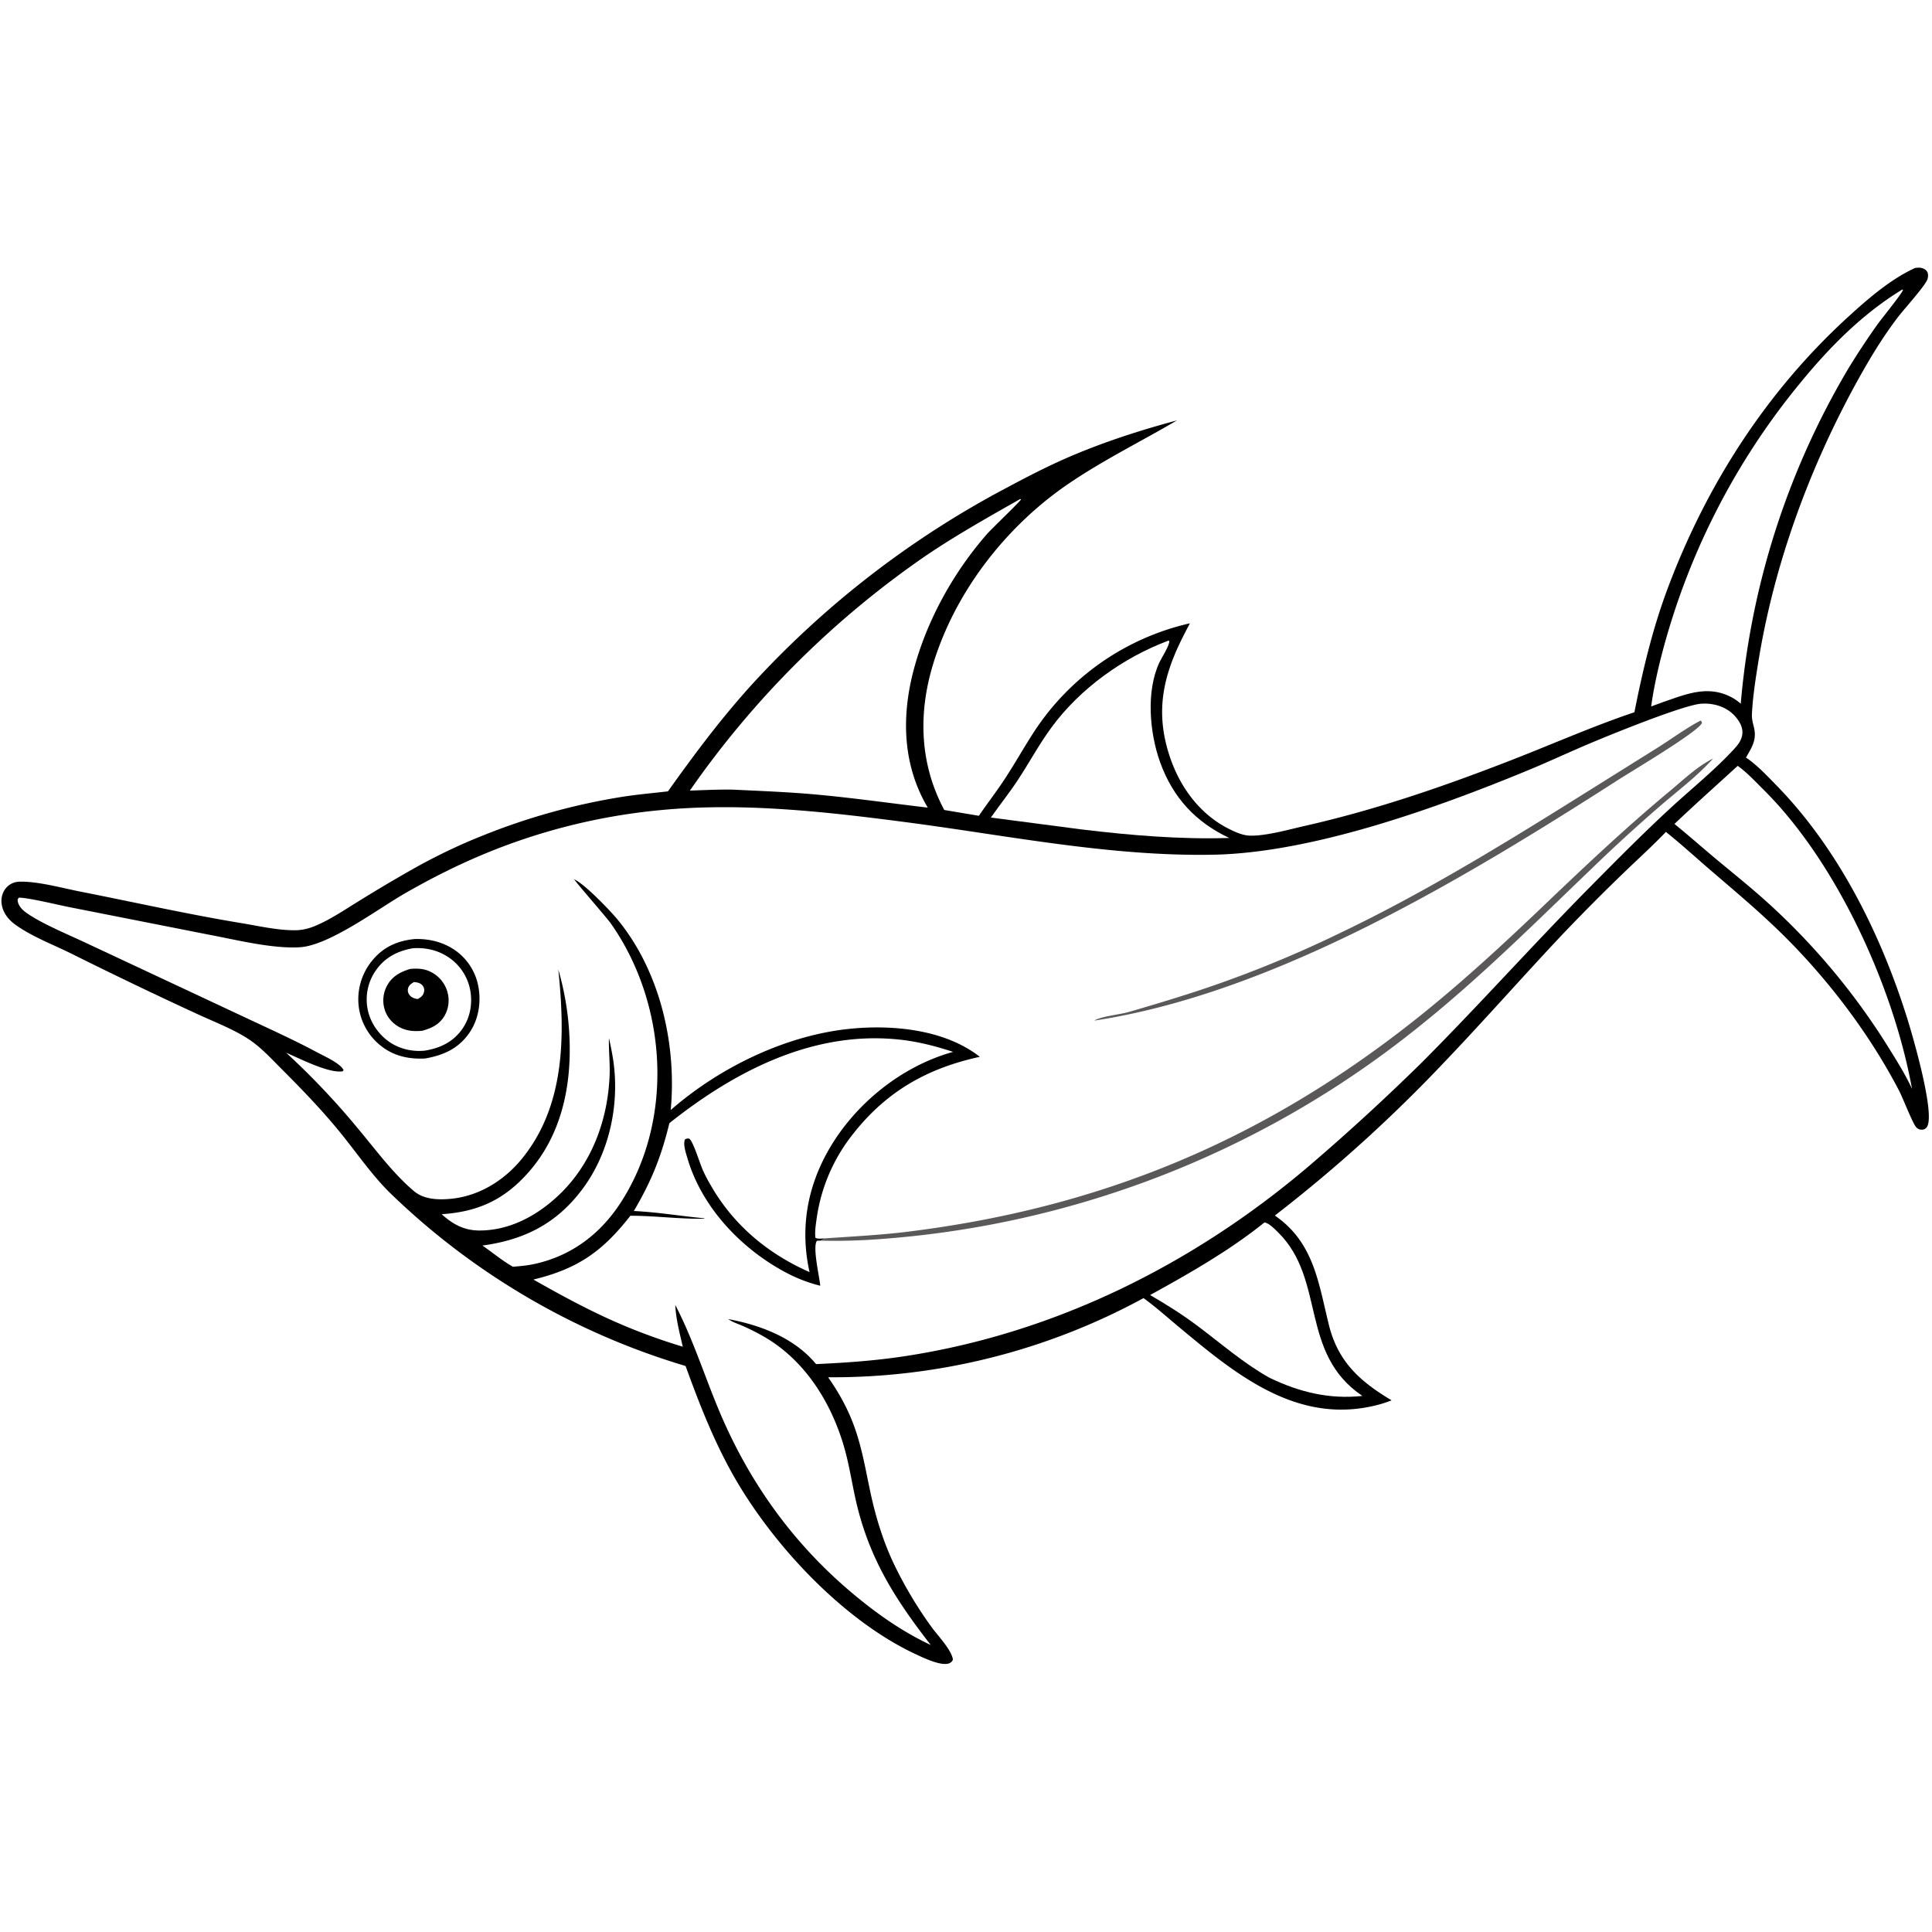 <svg version="1.1" xmlns="http://www.w3.org/2000/svg" style="display: block;" viewBox="0 0 2048 2048" width="1024" height="1024">
<path transform="translate(0,0)" fill="rgb(255,255,255)" d="M 0 0 L 2048 0 L 2048 2048 L 0 2048 L 0 0 z"/>
<path transform="translate(0,0)" fill="rgb(0,0,0)" d="M 2030.1 284.049 C 2031.88 283.837 2033.67 283.627 2035.46 283.819 C 2038.01 284.092 2040.96 285.315 2042.51 287.461 C 2044.49 290.203 2044.04 294.585 2042.55 297.464 C 2038.29 305.726 2018.46 327.567 2011.46 336.752 C 1995.79 357.304 1981.99 380.141 1969.48 402.734 C 1918.58 494.684 1880.69 597.462 1863.93 701.428 C 1860.98 719.713 1858.11 737.99 1857.14 756.5 C 1856.88 761.452 1857.77 765.203 1859 769.95 C 1862.59 783.85 1857.59 791.291 1850.78 803.04 C 1862.45 810.832 1873.08 822.298 1882.9 832.324 C 1948.86 899.674 1993.9 990.503 2021.81 1079.75 C 2027.37 1097.53 2051.9 1181.34 2042.56 1194.72 C 2041.29 1196.55 2039.62 1197.45 2037.4 1197.53 C 2034.92 1197.61 2032.9 1196.69 2031.26 1194.9 C 2027.36 1190.64 2017.31 1164.28 2013.25 1156.46 C 1982.39 1096.98 1938.86 1039.46 1891.35 992.274 C 1867.13 968.217 1840.96 946.21 1815.05 924.009 C 1798.69 909.991 1782.74 895.32 1765.93 881.86 C 1752.18 896.265 1737.24 909.746 1722.9 923.577 A 2161.02 2161.02 0 0 0 1655.19 991.647 C 1614.05 1035.34 1574.43 1080.44 1533 1123.86 A 1558.89 1558.89 0 0 1 1351.37 1288.53 C 1392.73 1316.94 1397.54 1359.5 1408.71 1404.57 C 1418.4 1443.68 1441.75 1464.44 1475.13 1484.4 C 1465.87 1488.17 1455.74 1490.69 1445.89 1492.29 C 1367.08 1505.15 1304.97 1452.68 1248.72 1405.86 C 1236.67 1395.83 1224.9 1385.22 1212.18 1376.05 A 689.318 689.318 0 0 1 877.853 1459.96 C 889.3 1476.4 898.561 1492.95 905.437 1511.83 C 913.67 1534.43 917.507 1557.71 922.502 1581.13 C 928.443 1608.99 936.704 1635.84 949.33 1661.48 C 960.216 1683.59 973.385 1705.45 987.945 1725.35 C 994.252 1733.98 1008.95 1749.33 1010.12 1759.24 C 1009.3 1761.24 1008.14 1762.43 1006.05 1763.21 C 997.432 1766.45 978.12 1757 970.27 1753.32 C 892.334 1716.86 816.595 1634.94 775.368 1560.44 C 755.398 1524.35 740.786 1486.66 726.745 1448.01 A 762.472 762.472 0 0 1 413.279 1264.4 C 395.058 1246.38 380.136 1224.94 364.195 1204.92 C 344.135 1179.72 321.494 1156.16 298.73 1133.41 C 289.225 1123.91 279.48 1113.28 268.723 1105.2 C 251.768 1092.45 227.698 1083.58 208.275 1074.52 A 4847.62 4847.62 0 0 1 75.23 1010.67 C 56.176 1001.3 33.969 992.826 16.761 980.55 C 8.998 975.011 3.081 967.807 1.736 958.09 C 0.92 952.192 2.452 946.107 6.272 941.498 C 10 936.998 15.271 934.675 21.077 934.589 C 40.834 934.294 65.524 941.283 85.166 945.143 C 141.924 956.295 198.452 969.072 255.524 978.489 C 274.001 981.538 294.538 986.34 313.307 986.091 C 320.505 985.996 327.194 984.344 333.81 981.619 C 349.79 975.037 364.844 964.714 379.564 955.692 A 1609.86 1609.86 0 0 1 441.427 919.093 C 463.297 907.007 486.362 895.856 509.586 886.612 A 684.014 684.014 0 0 1 659.729 844.651 C 675.754 842.128 691.949 840.748 708.058 838.862 C 735.969 799.683 764.311 761.692 796.669 726.023 A 997.064 997.064 0 0 1 1066.71 517.254 C 1089.83 504.883 1113.07 492.877 1137.25 482.679 C 1173.2 467.519 1210.04 455.718 1247.69 445.612 C 1209.75 467.857 1170.65 487.134 1134.05 511.834 C 1067.04 557.046 1012.49 626.944 988.965 704.572 C 973.128 756.838 975.026 810.167 1000.97 858.617 L 1037.65 864.777 C 1046.46 851.843 1056.04 839.455 1064.66 826.388 C 1075.1 810.547 1084.41 793.966 1094.67 778.009 A 268.187 268.187 0 0 1 1261.31 660.745 A 1274.58 1274.58 0 0 0 1253.76 675.432 C 1232.26 718.067 1224.56 755.829 1240.09 802.231 C 1251.01 834.851 1272.23 863.623 1303.49 879.044 C 1309.74 882.129 1317.28 885.451 1324.31 885.773 C 1341.04 886.538 1366.77 879.197 1383.27 875.468 C 1458.97 858.352 1532.01 833.14 1604.22 804.937 C 1646.96 788.245 1689.05 769.661 1732.55 754.996 C 1741.38 710.402 1751.76 666.654 1767.73 623.974 C 1808.66 514.603 1872.08 415.585 1958.44 336.524 C 1979.54 317.206 2003.92 295.966 2030.1 284.049 z"/>
<path transform="translate(0,0)" fill="rgb(255,255,255)" d="M 1340.4 1295.82 C 1345.26 1296.51 1351.31 1302.91 1354.8 1306.34 C 1405.8 1356.46 1377 1434.4 1444.19 1479.75 C 1408.99 1483.51 1377.25 1475.7 1345.62 1460.44 C 1318.2 1445.05 1295.06 1424.75 1270.05 1405.97 C 1253.71 1393.69 1236.82 1382.99 1219.12 1372.8 C 1260.73 1349.93 1303.35 1325.66 1340.4 1295.82 z"/>
<path transform="translate(0,0)" fill="rgb(255,255,255)" d="M 1842.03 811.843 C 1851.59 818.54 1860.98 828.747 1869.31 836.99 C 1947.3 914.196 2007.51 1047.14 2026.8 1154.18 C 2019.71 1138.87 2010.78 1124.68 2001.88 1110.38 A 719 719 0 0 0 1874.07 957.086 C 1856.14 940.776 1837.15 925.696 1818.55 910.162 C 1803.96 897.979 1789.76 885.377 1774.97 873.426 C 1797 852.51 1819.63 832.357 1842.03 811.843 z"/>
<path transform="translate(0,0)" fill="rgb(255,255,255)" d="M 1238.72 679.036 L 1239.39 679.455 C 1240.4 683.169 1231.33 697.387 1229.28 701.666 C 1214.57 732.392 1218.58 777 1229.81 808.116 C 1243.31 845.487 1267.38 871.516 1303.05 888.27 C 1250.98 889.947 1198.75 885.489 1147.07 879.297 L 1050.35 866.654 C 1059.66 853.337 1069.82 840.714 1078.78 827.109 C 1090.91 808.708 1101.36 789.225 1114.38 771.416 C 1144.65 730.022 1190.7 696.966 1238.72 679.036 z"/>
<path transform="translate(0,0)" fill="rgb(255,255,255)" d="M 2016.52 306.891 L 2017.25 307.449 C 2015.82 311.644 1994.17 338.252 1989.91 344.281 A 786.22 786.22 0 0 0 1959.58 390.242 A 834.804 834.804 0 0 0 1845.26 746.021 A 48.25 48.25 0 0 0 1833.84 738.298 C 1809.46 726.451 1787.46 735.822 1763.76 743.928 L 1750.31 748.844 C 1752.43 733.156 1755.76 717.312 1759.49 701.931 A 748.834 748.834 0 0 1 1909.05 405.059 C 1940.21 367.169 1974.44 332.567 2016.52 306.891 z"/>
<path transform="translate(0,0)" fill="rgb(255,255,255)" d="M 1081.52 528.951 L 1082.29 529.451 C 1081.53 531.515 1051.36 560.283 1046.4 565.95 C 1010.34 607.102 981.8 658.788 968.093 711.857 C 955.384 761.06 957.181 811.741 983.481 856.113 C 944.144 851.507 904.795 845.845 865.357 842.253 C 835.765 839.559 805.966 838.448 776.289 837.032 C 761.291 836.827 746.257 837.564 731.267 838.066 A 982.549 982.549 0 0 1 981.736 588.86 C 1013.84 567.152 1047.82 548.043 1081.52 528.951 z"/>
<path transform="translate(0,0)" fill="rgb(255,255,255)" d="M 303.344 1115.96 C 317.823 1122.1 348.407 1137.95 363.203 1135.65 L 364.209 1134.41 C 360.907 1127.11 343.098 1119.26 336.056 1115.48 C 309.789 1101.38 282.376 1089.21 255.424 1076.46 L 91.792 999.847 C 73.612 991.203 41.849 978.206 26.628 966.592 C 22.467 963.417 18.564 958.803 18.715 953.34 L 20.181 951.489 C 31.875 951.913 61.461 959.251 74.319 961.756 L 222.142 990.934 C 251.268 996.438 288.647 1005.82 317.75 1004.13 C 348.786 1002.32 400.231 963.771 428.475 947.466 C 450.786 934.587 474.412 922.317 497.947 911.852 A 643.462 643.462 0 0 1 701.18 858.658 C 787.283 850.474 875.53 860.443 961.004 871.637 C 1068.5 885.714 1177.04 908.047 1285.85 906.032 C 1390.54 904.093 1521.18 857.127 1618.43 817.087 C 1640.34 808.067 1661.82 798.017 1683.63 788.76 C 1705.69 779.394 1784.73 747.133 1803.56 745.949 C 1816.43 745.14 1829.86 749.045 1838.76 758.728 C 1843.33 763.7 1847.34 769.975 1847.02 776.985 C 1846.71 783.694 1843.07 788.679 1838.71 793.449 C 1817.91 816.194 1793.02 836.073 1770.36 857.004 C 1740.79 884.311 1712.37 913.049 1684.09 941.677 C 1624.38 1002.11 1567.81 1065.46 1507.82 1125.65 A 2318.86 2318.86 0 0 1 1386.39 1237.02 C 1263.91 1340.95 1116.5 1414.12 956.831 1437.96 C 926.494 1442.48 895.694 1444.64 865.064 1446 C 842.114 1418.2 806.357 1404.72 771.942 1398.29 C 772.302 1398.54 772.66 1398.78 773.024 1399.02 C 777.459 1401.89 783.213 1403.68 788.049 1405.86 A 224.39 224.39 0 0 1 813.442 1419.05 C 858.7 1446.8 886.44 1496.36 898.18 1546.98 C 902.224 1564.41 904.938 1582.13 909.388 1599.48 C 924.009 1656.48 951.058 1697.96 986.649 1743.78 C 957.455 1730.09 931.419 1711.97 906.639 1691.48 C 845.389 1640.83 799.45 1579.1 767.11 1506.56 C 749.036 1466.01 736.318 1422.73 715.824 1383.31 C 716.521 1398.31 720.436 1413.01 723.802 1427.59 C 662.651 1408.94 620.898 1387.85 565.418 1356.38 C 612.428 1345.01 638.634 1326.66 668.229 1288.75 C 694.384 1288.74 720.44 1292.37 746.558 1291.89 L 746.608 1291.45 C 721.625 1289.08 697.013 1284.91 671.901 1283.72 C 690.586 1251.92 700.942 1226.2 709.565 1190.61 C 779.386 1135.05 863.34 1091.59 955.526 1102.24 C 974.361 1104.42 992.385 1109.15 1010.35 1115.03 C 955.508 1130.23 905.644 1170.55 877.734 1220.1 C 855.103 1260.28 848.17 1303.56 858.156 1348.48 C 815.179 1329.5 779.562 1300.38 755.358 1259.78 C 751.568 1253.42 747.954 1246.95 744.959 1240.18 C 741.83 1233.1 735.607 1212.6 731.462 1207.78 C 730.02 1206.1 727.995 1207.12 726.299 1207.58 C 723.662 1212.38 727.089 1222.22 728.557 1227.28 C 743.508 1278.79 784.19 1322.19 830.504 1347.53 A 160.593 160.593 0 0 0 869.518 1362.95 C 868.697 1353.55 861.061 1321.63 866.002 1315.25 L 869.808 1315.1 L 874.19 1312.75 C 871.193 1312.87 867.023 1313.57 864.379 1312.12 C 863.586 1305.41 864.762 1298.38 865.678 1291.72 A 184.964 184.964 0 0 1 904.71 1201.48 C 940.047 1156.68 983.468 1132.21 1038.65 1120.28 C 1000.46 1090.29 942.397 1085.58 895.964 1091.13 C 829.42 1099.08 761.239 1132.74 710.973 1176.72 C 717.493 1107.03 699.665 1029.48 654.561 974.675 C 647.271 965.819 618.32 935.279 607.624 931.732 L 609.545 932.527 L 608.563 931.917 C 608.975 933.735 642.807 972.212 647.633 979.089 C 706.933 1063.58 714.955 1185.06 659.175 1272.98 C 637.495 1307.15 606.951 1330.84 567.175 1339.73 C 559.395 1341.47 551.601 1342.19 543.665 1342.78 C 532.215 1336.28 522.212 1327.75 511.378 1320.33 C 555.708 1314.29 589.68 1297.29 617.018 1261 C 645.899 1222.65 656.981 1171.23 650.074 1124.02 A 316.051 316.051 0 0 0 645.492 1100.43 L 645.464 1101.56 C 645.223 1114.5 646.747 1127.34 646.199 1140.32 C 644.233 1186.91 627.692 1232.46 593.893 1265.38 C 570.658 1288 540.52 1304.75 507.397 1304.37 C 491.585 1304.19 479.616 1297.47 468.212 1287.12 C 506.86 1284.51 534.666 1271.84 560.617 1242.24 C 597.313 1200.37 606.998 1145.2 603.178 1091.15 A 308.055 308.055 0 0 0 591.829 1027.69 C 598.968 1096.82 599.587 1171.78 552.986 1228.64 C 534.215 1251.54 507.621 1267.98 477.778 1270.8 C 464.508 1272.05 449.285 1271.54 438.71 1262.57 C 416.326 1243.58 398.087 1218.49 379.281 1196.09 A 804.94 804.94 0 0 0 303.344 1115.96 z"/>
<path transform="translate(0,0)" fill="rgb(90,88,89)" d="M 1802.68 763.797 L 1803.67 764.668 C 1804.14 766.455 1804.5 766.129 1803.59 767.388 C 1795.65 778.338 1731.13 816.591 1716.26 826.123 C 1554.43 929.852 1352.51 1052.51 1160.48 1081.81 L 1160.18 1081.72 C 1167.93 1077.26 1186.27 1075.56 1195.63 1072.98 A 2307.6 2307.6 0 0 0 1263.69 1052.31 A 1222.93 1222.93 0 0 0 1419.53 989.5 C 1513.78 944.521 1602.9 889.127 1691.29 833.739 L 1759.45 791.096 C 1773.3 782.237 1787 772.224 1801.47 764.442 L 1802.68 763.797 z"/>
<path transform="translate(0,0)" fill="rgb(90,88,89)" d="M 874.19 1312.75 C 903.702 1310.66 933.095 1309.27 962.489 1305.63 C 1166.17 1280.38 1337.2 1209.6 1498.36 1082.36 C 1546.9 1044.04 1592.09 1002.29 1636.77 959.63 C 1680.42 917.96 1723.62 877.155 1770.08 838.573 C 1784.43 826.65 1799.2 812.303 1816.01 804.061 C 1799.22 822.762 1778.58 838.172 1759.57 854.588 A 1717.7 1717.7 0 0 0 1687.57 920.457 C 1627.42 978.031 1568.78 1036.73 1503.56 1088.75 A 1028.22 1028.22 0 0 1 919.522 1314.36 C 903.062 1315.25 886.276 1315.6 869.808 1315.1 L 874.19 1312.75 z"/>
<path transform="translate(0,0)" fill="rgb(0,0,0)" d="M 439.948 995.39 C 454.689 995.035 469.422 998.494 481.725 1006.85 A 59.965 59.965 0 0 1 507.084 1045.79 C 510.243 1062.7 507.256 1081.04 497.29 1095.23 C 485.746 1111.67 469.926 1118.67 450.639 1122.05 C 433.445 1122.9 417.55 1119.55 403.835 1108.67 A 62.766 62.766 0 0 1 380.164 1066.02 A 64.447 64.447 0 0 1 394.796 1017.96 C 406.602 1003.6 421.712 997.102 439.948 995.39 z"/>
<path transform="translate(0,0)" fill="rgb(255,255,255)" d="M 437.514 1005.22 C 450.012 1004.27 462.431 1006.78 473.186 1013.32 A 53.798 53.798 0 0 1 498.171 1048.21 C 501.206 1062.85 498.738 1078.29 490.116 1090.65 C 480.484 1104.47 466.625 1111.05 450.438 1113.71 C 438.214 1115.04 425.345 1112.36 414.886 1105.88 C 402.329 1098.09 392.829 1084.86 389.823 1070.35 A 53.839 53.839 0 0 1 398.4 1028.68 C 407.96 1014.94 421.441 1008.05 437.514 1005.22 z"/>
<path transform="translate(0,0)" fill="rgb(0,0,0)" d="M 434.751 1027.12 C 442.834 1026.41 449.724 1026.7 457.079 1030.47 A 34.057 34.057 0 0 1 474.256 1051.39 A 32.653 32.653 0 0 1 471.188 1076.84 C 465.716 1086.13 457.331 1090.01 447.4 1092.71 C 439.206 1093.36 431.943 1093.05 424.42 1089.34 C 416.65 1085.51 410.594 1078.84 407.902 1070.57 A 32.879 32.879 0 0 1 409.899 1045.58 C 415.196 1035.22 424.091 1030.35 434.751 1027.12 z"/>
<path transform="translate(0,0)" fill="rgb(255,255,255)" d="M 438.817 1040.99 C 442.681 1041.38 446.201 1041.99 448.503 1045.46 C 449.949 1047.64 450.031 1050.03 449.217 1052.46 C 448.056 1055.93 445.809 1057.28 442.814 1059.07 C 439.742 1058.59 436.841 1057.77 434.641 1055.41 C 432.966 1053.61 432.003 1051.24 432.33 1048.77 C 432.866 1044.73 435.662 1042.91 438.817 1040.99 z"/>
</svg>